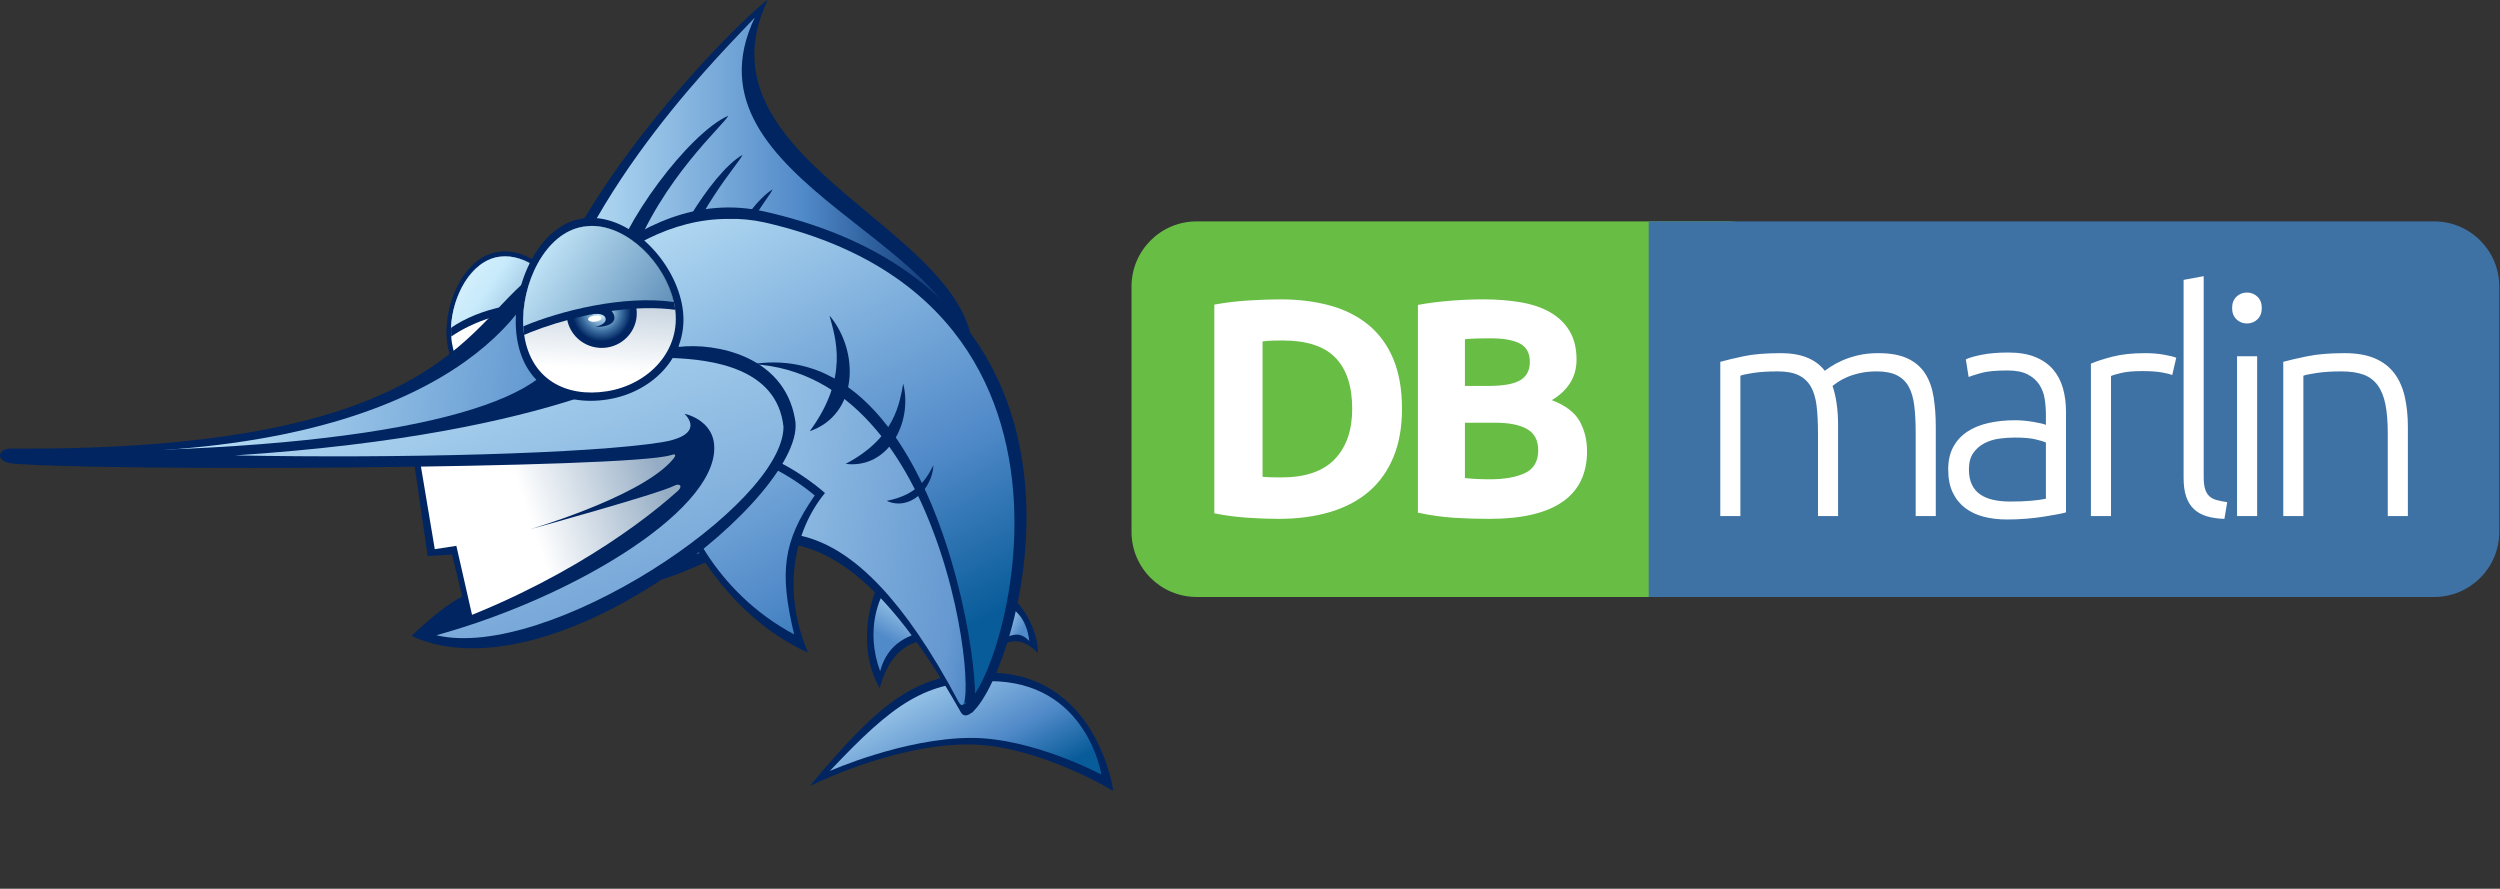 <?xml version="1.0" encoding="UTF-8" standalone="no"?>
<!DOCTYPE svg PUBLIC "-//W3C//DTD SVG 1.1//EN" "http://www.w3.org/Graphics/SVG/1.1/DTD/svg11.dtd">
<svg width="100%" height="100%" viewBox="0 0 2436 866" version="1.1" xmlns="http://www.w3.org/2000/svg" xmlns:xlink="http://www.w3.org/1999/xlink" xml:space="preserve" xmlns:serif="http://www.serif.com/" style="fill-rule:evenodd;clip-rule:evenodd;stroke-linejoin:round;stroke-miterlimit:2;">
    <rect x="0" y="0" width="2436" height="866" fill="#333333" stroke="none"/>
    <g transform="matrix(1,0,0,1,-399.413,-235.538)">
        <g transform="matrix(4.167,0,0,4.167,913.87,242.196)">
            <path d="M0,81.906C6.083,45.281 51.385,1.296 56.055,-1.598C37.602,37.229 107.342,52.498 103.95,83.504C95.852,73.873 0,81.906 0,81.906" style="fill:rgb(0,37,97);fill-rule:nonzero;"/>
        </g>
        <g transform="matrix(413.842,0,0,-413.842,929.593,252.627)">
            <path d="M0,-0.773C0,-0.773 0.917,-0.747 0.999,-0.844C1.033,-0.532 0.31,-0.391 0.496,0C0.442,-0.06 0.088,-0.399 0,-0.773Z" style="fill:url(#_Linear1);fill-rule:nonzero;"/>
        </g>
        <g transform="matrix(4.167,0,0,4.167,994.853,376.26)">
            <path d="M0,30.102C2.168,18.914 18.151,-2.621 27.405,-6.711C26.514,-4.657 11.849,7.899 4.662,27.248C3.253,31.842 -1.146,36.813 0,30.102" style="fill:rgb(0,37,97);fill-rule:nonzero;"/>
        </g>
        <g transform="matrix(4.167,0,0,4.167,1039.82,410.139)">
            <path d="M0,27.532C0.904,18.018 12.526,-1.413 19.937,-5.692C19.359,-3.898 8.109,7.937 3.669,24.716C2.864,28.672 -0.413,33.224 0,27.532" style="fill:rgb(0,37,97);fill-rule:nonzero;"/>
        </g>
        <g transform="matrix(4.167,0,0,4.167,1080.97,441.573)">
            <path d="M0,25.559C0.54,16.925 10.499,-1.04 17.087,-5.161C16.615,-3.519 6.771,7.565 3.241,22.888C2.628,26.492 -0.208,30.72 0,25.559" style="fill:rgb(0,37,97);fill-rule:nonzero;"/>
        </g>
        <g transform="matrix(4.167,0,0,4.167,1312.1,846.589)">
            <path d="M0,3.007C-7.134,2.509 -11.319,6.88 -13.335,14.304C-18.981,4.31 -15.276,-7.936 -12.833,-11.297C-7.864,-6.607 0,3.007 0,3.007" style="fill:rgb(0,37,97);fill-rule:nonzero;"/>
        </g>
        <g transform="matrix(-47.75,82.374,82.374,47.75,1303.98,811.884)">
            <path d="M0.953,-0.018C0.66,-0.096 0.476,0.046 0.313,0.236C0.313,0.236 0.206,-0.128 0.144,-0.39C0.307,-0.407 0.664,-0.363 0.953,-0.018Z" style="fill:url(#_Linear2);fill-rule:nonzero;"/>
        </g>
        <g transform="matrix(4.167,0,0,4.167,1371.96,822.488)">
            <path d="M0,10.583C3.355,8.079 6.48,8.884 9.306,11.865C9.368,5.94 4.893,-0.417 2.868,-1.282C1.609,2.58 0,10.583 0,10.583" style="fill:rgb(0,37,97);fill-rule:nonzero;"/>
        </g>
        <g transform="matrix(44.82,26.718,-26.718,44.82,1362.46,840.414)">
            <path d="M0.341,0.244C0.495,0.034 0.566,-0.146 0.851,-0.066C0.566,-0.437 0.278,-0.439 0.121,-0.418C0.186,-0.133 0.341,0.244 0.341,0.244Z" style="fill:url(#_Linear3);fill-rule:nonzero;"/>
        </g>
        <g transform="matrix(-0.067,4.166,4.166,0.067,1285.83,799.856)">
            <path d="M48.751,-22.592C28.395,-6.135 21.831,1.962 21.566,18.705C21.161,44.27 48.751,48.4 48.751,48.4C48.751,48.4 38.158,30.339 38.426,14.211C38.718,-3.424 48.751,-22.592 48.751,-22.592" style="fill:rgb(0,37,97);fill-rule:nonzero;"/>
        </g>
        <g transform="matrix(103.495,189.822,189.822,-103.495,1279.14,854.938)">
            <path d="M0.366,0.244C0.228,-0.01 0.247,-0.181 0.378,-0.581C0.378,-0.581 0.407,-0.218 0.552,0.05C0.685,0.294 0.978,0.486 0.978,0.486C0.978,0.486 0.577,0.631 0.367,0.245C0.367,0.244 0.366,0.244 0.366,0.244Z" style="fill:url(#_Linear4);fill-rule:nonzero;"/>
        </g>
        <g transform="matrix(-2.75,3.13,3.13,2.75,1512.25,555.478)">
            <path d="M95.411,-106.579C95.411,-106.579 53.151,-112.735 37.74,-84.35C-9.268,2.229 99.504,39.079 95.411,27.394C67.443,-52.431 122.009,-32.675 127.938,-57.262C133.969,-82.27 95.411,-106.579 95.411,-106.579" style="fill:rgb(0,37,97);fill-rule:nonzero;"/>
        </g>
        <g transform="matrix(307.193,572.913,572.913,-307.193,1124.08,328.022)">
            <path d="M0.179,-0.459C0.179,-0.459 0.362,-0.603 0.499,-0.511C0.544,-0.481 0.549,-0.428 0.556,-0.372C0.57,-0.261 0.591,-0.135 0.953,-0.146C1.03,-0.149 0.572,0.384 0.183,-0.063C0.171,-0.077 0.161,-0.092 0.153,-0.108C0.07,-0.261 0.179,-0.459 0.179,-0.459Z" style="fill:url(#_Linear5);fill-rule:nonzero;"/>
        </g>
        <g transform="matrix(-2.626,3.235,3.235,2.626,1276.99,696.753)">
            <path d="M32.763,-58.344C32.763,-58.344 34.737,-61.86 10.384,-48.813C-43.025,-20.199 37.622,58.678 32.763,47.144C0.349,-29.816 57.595,-13.875 62.869,-39.036C68.234,-64.63 32.763,-58.344 32.763,-58.344" style="fill:rgb(0,37,97);fill-rule:nonzero;"/>
        </g>
        <g transform="matrix(447.824,76.548,76.548,-447.824,919.567,688.853)">
            <path d="M0.317,0.264C0.082,0.17 0.14,0.128 0.14,0.128C0.14,0.128 -0.07,-0.127 0.159,-0.199C0.236,-0.223 0.301,-0.178 0.373,-0.131C0.512,-0.041 0.674,0.053 0.983,-0.346C1.018,-0.391 0.981,-0.19 0.872,-0.002C0.775,0.167 0.619,0.326 0.406,0.29C0.377,0.285 0.348,0.277 0.317,0.264Z" style="fill:url(#_Linear6);fill-rule:nonzero;"/>
        </g>
        <g transform="matrix(4.167,0,0,4.167,1203.25,784.202)">
            <path d="M0,-16.386C-7.182,-7.628 -10.183,6.277 -3.98,20.933C-24.783,11.55 -36.049,-11.551 -36.199,-20.447C-23.048,-37.319 0,-16.386 0,-16.386" style="fill:rgb(0,37,97);fill-rule:nonzero;"/>
        </g>
        <g transform="matrix(-76.962,617.163,617.163,76.962,1195.58,443.47)">
            <path d="M0.439,-0.164C0.492,-0.157 0.608,-0.087 0.659,0.046C0.566,0.011 0.517,0.01 0.439,0.051C0.439,0.051 0.385,-0.029 0.394,-0.096C0.397,-0.123 0.41,-0.147 0.439,-0.164Z" style="fill:url(#_Linear7);fill-rule:nonzero;"/>
        </g>
        <g transform="matrix(4.167,0,0,4.167,1207.67,655.691)">
            <path d="M0,-27.048C7.15,-18.534 6.666,-3.869 -4.619,0C4.686,-12.642 1.365,-21.894 0,-27.048" style="fill:rgb(0,37,97);fill-rule:nonzero;"/>
        </g>
        <g transform="matrix(4.167,0,0,4.167,1279.51,692.687)">
            <path d="M0,-19.99C2.267,-10.912 -3.509,0 -13.472,-1.236C-1.77,-7.366 -0.869,-15.588 0,-19.99" style="fill:rgb(0,37,97);fill-rule:nonzero;"/>
        </g>
        <g transform="matrix(4.167,0,0,4.167,1308.99,733.739)">
            <path d="M0,-10.787C-0.29,-5.216 -5.485,0 -10.951,-2.442C-3.21,-3.897 -1.263,-8.428 0,-10.787" style="fill:rgb(0,37,97);fill-rule:nonzero;"/>
        </g>
        <g transform="matrix(4.125,-0.59,-0.59,-4.125,913.373,615.702)">
            <path d="M-2.329,-0.042C5.992,0.083 13.517,5.824 13.386,14.514C13.255,23.205 5.992,33.11 -2.329,32.985C-10.651,32.859 -17.152,21.881 -17.023,13.191C-16.892,4.501 -10.651,-0.167 -2.329,-0.042" style="fill:rgb(0,37,97);fill-rule:nonzero;"/>
        </g>
        <g transform="matrix(4.167,0,0,4.167,0,0)">
            <clipPath id="_clip8">
                <path d="M212.433,116.601C204.801,117.81 200.269,128.755 201.531,136.725C202.793,144.695 209.143,148.166 216.775,146.957C224.406,145.749 230.567,139.482 229.305,131.511C228.126,124.075 221.102,116.482 213.967,116.481C213.455,116.481 212.944,116.52 212.433,116.601Z" clip-rule="nonzero"/>
            </clipPath>
            <g clip-path="url(#_clip8)">
                <g transform="matrix(27.9,-4.419,-4.419,-27.9,198.688,118.778)">
                    <rect x="0" y="-1.085" width="1" height="1.085" style="fill:url(#_Linear9);"/>
                </g>
                <g transform="matrix(1,0,0,1,196.162,90.829)">
                    <path d="M0,49.984C3.946,41.333 26.188,33.637 37.988,41.12C35.663,24.515 24.199,0 15.86,3.467C7.521,6.933 0,49.984 0,49.984" style="fill:rgb(0,37,97);fill-rule:nonzero;"/>
                </g>
            </g>
        </g>
        <g transform="matrix(-133.776,184.719,184.719,133.776,933.684,400.645)">
            <path d="M0.427,0.047C0.513,-0.039 0.68,-0.014 0.792,0.06C0.652,0.11 0.502,0.241 0.427,0.407C0.361,0.305 0.344,0.158 0.409,0.068C0.415,0.061 0.421,0.053 0.427,0.047Z" style="fill:url(#_Linear10);fill-rule:nonzero;"/>
        </g>
        <g transform="matrix(4.167,0,0,4.167,801.962,830.34)">
            <path d="M0,-36.175L3.405,-12.715L9.097,-13.076L14.032,7.192L70.9,-24.966L62.963,-43.367L0,-36.175Z" style="fill:rgb(0,37,97);fill-rule:nonzero;"/>
        </g>
        <g transform="matrix(-2.512,-3.324,-3.324,2.512,814.43,828.512)">
            <path d="M-3.374,-10.246C-1.527,-5.364 -3.075,6.427 -3.075,6.427L-3.374,6.402L-8.992,-7.547C-8.992,-7.547 -5.221,-15.129 -3.374,-10.246" style="fill:rgb(0,37,97);fill-rule:nonzero;"/>
        </g>
        <g transform="matrix(348.055,-118.149,-118.149,-348.055,762.156,769.582)">
            <path d="M0.196,0.19L0.156,-0.056L0.213,-0.066L0.189,-0.296L0.889,-0.225L0.871,0.043L0.196,0.19Z" style="fill:url(#_Linear11);fill-rule:nonzero;"/>
        </g>
        <g transform="matrix(4.167,0,0,4.167,1060.73,841.913)">
            <path d="M0,-64.395C-2.954,-81.439 -31.974,-82.553 -32.203,-82.456C-49.574,-71.535 -52.483,-39.922 -156.093,-40.627C-159.661,-40.622 -159.693,-37.392 -155.556,-37.11C-133.8,-35.274 -11.532,-35.955 -1.824,-39.097C-0.005,-39.686 -0.979,-38.432 -2.063,-37.317C-10.244,-28.898 -34.91,-21.706 -34.91,-21.706C-34.91,-21.706 -4.93,-29.965 -1.068,-31.924C0.314,-32.625 0.985,-31.795 -0.215,-30.717C-11.06,-20.979 -32.463,-6.207 -62.25,3.302C-29.04,18.158 30.819,-30.561 27.185,-47.568C24.617,-62.385 8.509,-65.417 0,-64.395" style="fill:rgb(0,37,97);fill-rule:nonzero;"/>
        </g>
        <g transform="matrix(85.387,480.195,480.195,-85.387,891.527,325.347)">
            <path d="M0.581,-0.827C0.69,-0.237 0.742,0.064 0.672,0.165C0.655,0.204 0.605,0.227 0.581,0.236C0.414,0.219 0.37,0.095 0.324,0.031C0.418,-0.001 0.658,-0.198 0.581,-0.827Z" style="fill:url(#_Linear12);fill-rule:nonzero;"/>
        </g>
        <g transform="matrix(3.354,-2.472,-2.472,-3.354,976.46,497.781)">
            <path d="M-16.838,-34.459C-12.461,-35.17 -8.35,-32.084 -6.642,-30.444C-2.424,-14.576 -12.082,-18.268 -16.838,-10.471C-27.159,-19.477 -62.869,-5.873 -122.388,37.19C-67.843,-6.491 -29.372,-34.91 -16.838,-34.459" style="fill:rgb(0,37,97);fill-rule:nonzero;"/>
        </g>
        <g transform="matrix(182.79,495.474,495.474,-182.79,851.767,441.449)">
            <path d="M0.276,-0.553C0.387,-0.269 0.5,0.063 0.526,0.195C0.538,0.258 0.513,0.262 0.491,0.252C0.509,0.278 0.534,0.289 0.557,0.285C0.675,0.264 0.739,-0.048 0.716,-0.319C0.832,-0.144 0.713,0.364 0.577,0.415C0.47,0.442 0.414,0.332 0.387,0.267C0.387,0.268 0.386,0.268 0.386,0.267C0.383,0.259 0.452,0.04 0.276,-0.553Z" style="fill:url(#_Linear13);fill-rule:nonzero;"/>
        </g>
        <g transform="matrix(4.125,-0.59,-0.59,-4.125,1004.07,622.732)">
            <path d="M-3.013,-0.055C7.752,0.107 17.484,7.534 17.316,18.775C17.146,30.015 7.752,42.828 -3.013,42.667C-13.777,42.505 -22.187,28.304 -22.019,17.062C-21.849,5.822 -13.777,-0.216 -3.013,-0.055" style="fill:rgb(0,37,97);fill-rule:nonzero;"/>
        </g>
        <g transform="matrix(4.167,0,0,4.167,0,0)">
            <clipPath id="_clip14">
                <path d="M232.278,109.523C222.601,111.055 216.852,124.935 218.453,135.041C220.055,145.148 228.106,149.548 237.784,148.016C247.46,146.483 255.272,138.537 253.672,128.431C252.178,119 243.27,109.371 234.223,109.371C233.574,109.371 232.926,109.42 232.278,109.523Z" clip-rule="nonzero"/>
            </clipPath>
            <g clip-path="url(#_clip14)">
                <g transform="matrix(2.956,-45.71,-45.71,-2.956,235.476,151.626)">
                    <rect x="0.035" y="-0.413" width="0.897" height="0.856" style="fill:url(#_Linear15);"/>
                </g>
                <g transform="matrix(0.998,0.065,0.065,-0.998,235.489,137.809)">
                    <path d="M0.53,-0.017C5.064,-0.018 8.738,3.61 8.739,8.085C8.738,12.56 5.063,16.188 0.53,16.187C-4.004,16.188 -7.678,12.56 -7.679,8.085C-7.678,3.611 -4.004,-0.018 0.53,-0.017" style="fill:rgb(0,37,97);fill-rule:nonzero;"/>
                </g>
            </g>
        </g>
        <g transform="matrix(28.768,1.886,1.886,-28.768,985.687,539.56)">
            <path d="M-1,0C-1,-0.545 -0.552,-0.987 0,-0.987C0.552,-0.987 1,-0.545 1,0C1,0.545 0.552,0.987 0,0.987C-0.023,0.987 -0.045,0.986 -0.067,0.985C-0.588,0.951 -1,0.523 -1,0Z" style="fill:url(#_Radial16);fill-rule:nonzero;"/>
        </g>
        <g transform="matrix(4.167,0,0,4.167,0,0)">
            <clipPath id="_clip17">
                <path d="M232.278,109.523C222.601,111.055 216.852,124.935 218.453,135.041C220.055,145.148 228.106,149.548 237.784,148.016C247.46,146.483 255.272,138.537 253.672,128.431C252.178,119 243.27,109.371 234.223,109.371C233.574,109.371 232.926,109.42 232.278,109.523Z" clip-rule="nonzero"/>
            </clipPath>
            <g clip-path="url(#_clip17)">
                <g transform="matrix(-0.87,0.492,0.492,0.87,241.322,131.399)">
                    <path d="M3.105,-6.836C-0.503,-2.721 0.582,1.468 6.203,-1.674C3.782,-1.061 3.181,-1.792 3.105,-2.508C3.012,-3.394 4.483,-4.472 5.835,-4.814C4.519,-4.897 3.105,-6.836 3.105,-6.836" style="fill:rgb(0,37,97);fill-rule:nonzero;"/>
                </g>
                <g transform="matrix(0.994,-0.109,-0.109,-0.994,235.091,131.747)">
                    <path d="M-0.08,-0.004C0.781,-0.004 1.478,0.322 1.479,0.724C1.479,1.127 0.782,1.453 -0.08,1.453C-0.94,1.454 -1.637,1.127 -1.637,0.725C-1.638,0.323 -0.94,-0.005 -0.08,-0.004" style="fill:white;fill-rule:nonzero;"/>
                </g>
                <g transform="matrix(1,0,0,1,212.276,97.195)">
                    <path d="M0,41.031C5.59,36.354 32.115,27.405 48.055,33.373C43.417,19.86 26.226,0 15.827,2.921C5.429,5.842 0,41.031 0,41.031" style="fill:rgb(0,37,97);fill-rule:nonzero;"/>
                </g>
            </g>
        </g>
        <g transform="matrix(-162.368,194.723,194.723,162.368,1046.27,398.356)">
            <path d="M0.374,-0.091C0.487,-0.19 0.698,-0.133 0.816,-0.023C0.679,0.048 0.477,0.195 0.374,0.361C0.282,0.241 0.261,0.041 0.351,-0.068C0.358,-0.076 0.366,-0.084 0.374,-0.091Z" style="fill:url(#_Linear18);fill-rule:nonzero;"/>
        </g>
        <g transform="matrix(4.167,0,0,4.167,1565.43,817.227)">
            <path d="M0,-87.824C-8.411,-87.824 -15.23,-81.006 -15.23,-72.594L-15.23,-15.23C-15.23,-6.819 -8.411,0 0,0L124.018,0C132.429,0 139.248,-6.819 139.248,-15.23L139.248,-72.594C139.248,-81.006 132.429,-87.824 124.018,-87.824L0,-87.824Z" style="fill:rgb(104,189,69);fill-rule:nonzero;"/>
        </g>
        <g transform="matrix(4.167,0,0,4.167,2005.9,817.227)">
            <path d="M0,-87.824L0,0L183.669,0C192.081,0 198.899,-6.819 198.899,-15.23L198.899,-72.594C198.899,-81.006 192.081,-87.824 183.669,-87.824L0,-87.824Z" style="fill:rgb(63,114,164);fill-rule:nonzero;"/>
        </g>
        <g transform="matrix(4.167,0,0,4.167,1629.64,678.161)">
            <path d="M0,-26.388C0.723,-26.484 1.493,-26.544 2.313,-26.569C3.132,-26.592 3.928,-26.605 4.699,-26.605C10.338,-26.605 14.459,-25.255 17.062,-22.556C19.664,-19.857 20.965,-15.88 20.965,-10.628C20.965,-5.615 19.603,-1.687 16.881,1.156C14.157,4.001 9.977,5.422 4.338,5.422C3.373,5.422 2.542,5.41 1.844,5.385C1.144,5.362 0.53,5.326 0,5.277L0,-26.388ZM30.581,-22.267C29.231,-25.496 27.303,-28.147 24.797,-30.22C22.29,-32.291 19.29,-33.81 15.796,-34.774C12.301,-35.738 8.41,-36.22 4.121,-36.22C2.097,-36.22 -0.325,-36.135 -3.145,-35.967C-5.964,-35.798 -8.675,-35.472 -11.278,-34.991L-11.278,13.808C-8.675,14.339 -6.025,14.687 -3.326,14.856C-0.627,15.024 1.735,15.109 3.759,15.109C8.193,15.109 12.193,14.578 15.76,13.519C19.326,12.459 22.35,10.869 24.833,8.747C27.315,6.627 29.231,3.952 30.581,0.722C31.929,-2.506 32.605,-6.29 32.605,-10.628C32.605,-15.158 31.929,-19.038 30.581,-22.267M70.133,11.133C73.965,8.483 75.88,4.53 75.88,-0.723C75.88,-3.326 75.302,-5.663 74.145,-7.736C72.989,-9.808 70.82,-11.447 67.639,-12.652C71.494,-14.965 73.422,-18.122 73.422,-22.123C73.422,-24.773 72.88,-27.003 71.796,-28.81C70.711,-30.617 69.204,-32.074 67.277,-33.184C65.349,-34.292 63.048,-35.075 60.373,-35.533C57.698,-35.991 54.77,-36.22 51.589,-36.22C49.227,-36.22 46.673,-36.112 43.926,-35.895C41.179,-35.678 38.649,-35.353 36.335,-34.919L36.335,13.663C39.274,14.29 42.106,14.687 44.83,14.856C47.552,15.024 50.288,15.109 53.035,15.109C60.601,15.109 66.301,13.784 70.133,11.133M54.409,-7.375C57.637,-7.375 60.12,-6.88 61.855,-5.892C63.59,-4.904 64.458,-3.254 64.458,-0.94C64.458,1.662 63.421,3.446 61.349,4.409C59.276,5.374 56.553,5.855 53.18,5.855C52.023,5.855 50.962,5.832 49.999,5.783C49.034,5.736 48.143,5.663 47.324,5.566L47.324,-7.375L54.409,-7.375ZM47.324,-26.894C48.192,-26.99 49.179,-27.05 50.288,-27.075C51.396,-27.099 52.432,-27.111 53.397,-27.111C56.385,-27.111 58.649,-26.701 60.192,-25.882C61.734,-25.062 62.506,-23.641 62.506,-21.617C62.506,-19.64 61.758,-18.206 60.265,-17.315C58.77,-16.423 56.289,-15.978 52.818,-15.978L47.324,-15.978L47.324,-26.894ZM107.038,14.458L111.737,14.458L111.737,-18.363C112.171,-18.555 113.17,-18.772 114.737,-19.014C116.303,-19.255 118.219,-19.375 120.485,-19.375C122.509,-19.375 124.135,-19.074 125.364,-18.472C126.593,-17.869 127.545,-16.977 128.22,-15.797C128.894,-14.615 129.341,-13.122 129.558,-11.315C129.774,-9.507 129.883,-7.375 129.883,-4.917L129.883,14.458L134.582,14.458L134.582,-6.796C134.582,-8.531 134.474,-10.182 134.257,-11.748C134.04,-13.314 133.714,-14.724 133.281,-15.978C133.521,-16.17 133.919,-16.459 134.474,-16.845C135.027,-17.23 135.739,-17.616 136.606,-18.002C137.474,-18.387 138.497,-18.712 139.679,-18.978C140.859,-19.242 142.173,-19.375 143.619,-19.375C145.546,-19.375 147.113,-19.074 148.318,-18.472C149.522,-17.869 150.451,-16.977 151.101,-15.797C151.752,-14.615 152.186,-13.122 152.403,-11.315C152.619,-9.507 152.728,-7.375 152.728,-4.917L152.728,14.458L157.427,14.458L157.427,-6.435C157.427,-8.94 157.258,-11.254 156.921,-13.375C156.583,-15.495 155.933,-17.315 154.969,-18.833C154.004,-20.351 152.643,-21.532 150.884,-22.376C149.124,-23.218 146.824,-23.641 143.98,-23.641C142.245,-23.641 140.666,-23.471 139.245,-23.135C137.823,-22.797 136.581,-22.387 135.522,-21.906C134.461,-21.423 133.581,-20.953 132.883,-20.496C132.184,-20.037 131.714,-19.712 131.473,-19.52C129.352,-22.267 125.93,-23.641 121.207,-23.641C117.64,-23.641 114.737,-23.399 112.496,-22.918C110.255,-22.436 108.435,-22.002 107.038,-21.617L107.038,14.458ZM170.852,10.663C169.67,10.399 168.658,9.976 167.815,9.398C166.971,8.819 166.321,8.049 165.863,7.084C165.405,6.121 165.176,4.94 165.176,3.542C165.176,1.951 165.513,0.675 166.189,-0.29C166.863,-1.253 167.73,-2.012 168.791,-2.567C169.851,-3.12 171.007,-3.482 172.261,-3.651C173.514,-3.82 174.719,-3.904 175.876,-3.904C177.9,-3.904 179.491,-3.771 180.647,-3.507C181.804,-3.241 182.647,-2.988 183.178,-2.748L183.178,10.41C182.213,10.603 181.045,10.76 179.672,10.88C178.298,11.001 176.695,11.061 174.864,11.061C173.369,11.061 172.032,10.928 170.852,10.663M168.249,-23.279C166.538,-22.942 165.272,-22.58 164.454,-22.195L165.104,-18.074C165.73,-18.315 166.718,-18.628 168.068,-19.014C169.417,-19.399 171.466,-19.592 174.213,-19.592C176.14,-19.592 177.695,-19.291 178.876,-18.689C180.057,-18.085 180.973,-17.29 181.623,-16.303C182.274,-15.315 182.695,-14.206 182.889,-12.977C183.081,-11.748 183.178,-10.483 183.178,-9.182L183.178,-6.868C182.985,-6.964 182.636,-7.073 182.13,-7.194C181.623,-7.314 181.02,-7.434 180.322,-7.555C179.623,-7.675 178.9,-7.772 178.153,-7.844C177.406,-7.917 176.695,-7.953 176.021,-7.953C173.755,-7.953 171.658,-7.736 169.731,-7.302C167.803,-6.868 166.14,-6.182 164.743,-5.242C163.344,-4.302 162.26,-3.109 161.489,-1.663C160.718,-0.217 160.333,1.518 160.333,3.542C160.333,5.663 160.682,7.458 161.381,8.928C162.079,10.399 163.044,11.603 164.273,12.543C165.502,13.482 166.948,14.169 168.61,14.603C170.273,15.037 172.092,15.254 174.069,15.254C175.611,15.254 177.116,15.193 178.587,15.073C180.057,14.952 181.394,14.795 182.599,14.603C183.804,14.411 184.864,14.23 185.78,14.061C186.695,13.893 187.395,13.736 187.877,13.591L187.877,-9.977C187.877,-11.953 187.635,-13.784 187.154,-15.472C186.672,-17.158 185.9,-18.616 184.841,-19.845C183.78,-21.074 182.394,-22.038 180.684,-22.737C178.972,-23.435 176.888,-23.785 174.43,-23.785C172.02,-23.785 169.959,-23.616 168.249,-23.279M198.691,-22.809C196.57,-22.255 194.907,-21.713 193.703,-21.183L193.703,14.458L198.402,14.458L198.402,-18.291C198.787,-18.483 199.595,-18.725 200.824,-19.014C202.053,-19.303 203.68,-19.448 205.704,-19.448C207.631,-19.448 209.185,-19.339 210.367,-19.122C211.547,-18.906 212.33,-18.7 212.716,-18.508L213.656,-22.556C213.125,-22.797 212.174,-23.038 210.801,-23.279C209.427,-23.52 207.969,-23.641 206.427,-23.641C203.39,-23.641 200.812,-23.363 198.691,-22.809M225.57,11.205C224.605,11.061 223.774,10.892 223.076,10.699C222.376,10.507 221.811,10.205 221.377,9.795C220.943,9.387 220.618,8.832 220.401,8.133C220.184,7.435 220.076,6.506 220.076,5.349L220.076,-41.642L215.376,-40.775L215.376,5.494C215.376,7.278 215.581,8.76 215.991,9.94C216.4,11.122 217.003,12.085 217.798,12.832C218.593,13.58 219.581,14.133 220.762,14.495C221.943,14.856 223.329,15.061 224.919,15.109L225.57,11.205ZM232.574,-22.918L227.875,-22.918L227.875,14.458L232.574,14.458L232.574,-22.918ZM232.647,-36.835C231.971,-37.485 231.152,-37.811 230.189,-37.811C229.224,-37.811 228.405,-37.485 227.731,-36.835C227.055,-36.184 226.719,-35.304 226.719,-34.196C226.719,-33.087 227.055,-32.208 227.731,-31.557C228.405,-30.906 229.224,-30.581 230.189,-30.581C231.152,-30.581 231.971,-30.906 232.647,-31.557C233.321,-32.208 233.659,-33.087 233.659,-34.196C233.659,-35.304 233.321,-36.184 232.647,-36.835M238.683,14.458L243.382,14.458L243.382,-18.363C243.864,-18.555 244.912,-18.772 246.527,-19.014C248.142,-19.255 250.057,-19.375 252.275,-19.375C254.346,-19.375 256.07,-19.122 257.444,-18.616C258.817,-18.11 259.926,-17.279 260.769,-16.122C261.612,-14.965 262.215,-13.471 262.577,-11.64C262.938,-9.808 263.119,-7.567 263.119,-4.917L263.119,14.458L267.818,14.458L267.818,-6.435C267.818,-8.989 267.576,-11.326 267.095,-13.447C266.613,-15.568 265.805,-17.387 264.673,-18.906C263.54,-20.424 262.022,-21.592 260.119,-22.412C258.214,-23.231 255.841,-23.641 252.998,-23.641C249.575,-23.641 246.683,-23.399 244.322,-22.918C241.96,-22.436 240.081,-22.002 238.683,-21.617L238.683,14.458Z" style="fill:white;fill-rule:nonzero;"/>
        </g>
    </g>
    <defs>
        <linearGradient id="_Linear1" x1="0" y1="0" x2="1" y2="0" gradientUnits="userSpaceOnUse" gradientTransform="matrix(1,0,0,-1,0,-0.844)"><stop offset="0" style="stop-color:rgb(199,234,251);stop-opacity:1"/><stop offset="0.61" style="stop-color:rgb(81,138,201);stop-opacity:1"/><stop offset="1" style="stop-color:rgb(0,37,97);stop-opacity:1"/></linearGradient>
        <linearGradient id="_Linear2" x1="0" y1="0" x2="1" y2="0" gradientUnits="userSpaceOnUse" gradientTransform="matrix(1,5.55112e-17,5.55112e-17,-1,0,-0.171)"><stop offset="0" style="stop-color:rgb(199,234,251);stop-opacity:1"/><stop offset="0.63" style="stop-color:rgb(81,138,201);stop-opacity:1"/><stop offset="1" style="stop-color:rgb(81,138,201);stop-opacity:1"/></linearGradient>
        <linearGradient id="_Linear3" x1="0" y1="0" x2="1" y2="0" gradientUnits="userSpaceOnUse" gradientTransform="matrix(1,0,0,-1,0,-0.195)"><stop offset="0" style="stop-color:rgb(199,234,251);stop-opacity:1"/><stop offset="0.63" style="stop-color:rgb(81,138,201);stop-opacity:1"/><stop offset="1" style="stop-color:rgb(81,138,201);stop-opacity:1"/></linearGradient>
        <linearGradient id="_Linear4" x1="0" y1="0" x2="1" y2="0" gradientUnits="userSpaceOnUse" gradientTransform="matrix(1,0,0,-1,0,0.05)"><stop offset="0" style="stop-color:rgb(199,234,251);stop-opacity:1"/><stop offset="0.61" style="stop-color:rgb(81,138,201);stop-opacity:1"/><stop offset="0.86" style="stop-color:rgb(9,92,154);stop-opacity:1"/><stop offset="1" style="stop-color:rgb(9,92,154);stop-opacity:1"/></linearGradient>
        <linearGradient id="_Linear5" x1="0" y1="0" x2="1" y2="0" gradientUnits="userSpaceOnUse" gradientTransform="matrix(1,5.55112e-17,5.55112e-17,-1,0,-0.22)"><stop offset="0" style="stop-color:rgb(199,234,251);stop-opacity:1"/><stop offset="0.61" style="stop-color:rgb(81,138,201);stop-opacity:1"/><stop offset="0.86" style="stop-color:rgb(9,92,154);stop-opacity:1"/><stop offset="1" style="stop-color:rgb(9,92,154);stop-opacity:1"/></linearGradient>
        <linearGradient id="_Linear6" x1="0" y1="0" x2="1" y2="0" gradientUnits="userSpaceOnUse" gradientTransform="matrix(1,0,0,-1,0,-0.065)"><stop offset="0" style="stop-color:rgb(199,234,251);stop-opacity:1"/><stop offset="0.94" style="stop-color:rgb(102,153,209);stop-opacity:1"/><stop offset="1" style="stop-color:rgb(81,138,201);stop-opacity:1"/></linearGradient>
        <linearGradient id="_Linear7" x1="0" y1="0" x2="1" y2="0" gradientUnits="userSpaceOnUse" gradientTransform="matrix(0.819,0.574,0.574,-0.819,0.107,-0.338)"><stop offset="0" style="stop-color:rgb(199,234,251);stop-opacity:1"/><stop offset="0.61" style="stop-color:rgb(81,138,201);stop-opacity:1"/><stop offset="0.86" style="stop-color:rgb(9,92,154);stop-opacity:1"/><stop offset="1" style="stop-color:rgb(9,92,154);stop-opacity:1"/></linearGradient>
        <linearGradient id="_Linear9" x1="0" y1="0" x2="1" y2="0" gradientUnits="userSpaceOnUse" gradientTransform="matrix(1,-0,0,-1,0,-1.085)"><stop offset="0" style="stop-color:white;stop-opacity:1"/><stop offset="0.25" style="stop-color:white;stop-opacity:1"/><stop offset="0.86" style="stop-color:rgb(148,172,196);stop-opacity:1"/><stop offset="1" style="stop-color:rgb(148,172,196);stop-opacity:1"/></linearGradient>
        <linearGradient id="_Linear10" x1="0" y1="0" x2="1" y2="0" gradientUnits="userSpaceOnUse" gradientTransform="matrix(-0.038,0.999,0.999,0.038,0.399,-0.384)"><stop offset="0" style="stop-color:white;stop-opacity:1"/><stop offset="0.47" style="stop-color:rgb(199,234,251);stop-opacity:1"/><stop offset="1" style="stop-color:rgb(63,114,164);stop-opacity:1"/></linearGradient>
        <linearGradient id="_Linear11" x1="0" y1="0" x2="1" y2="0" gradientUnits="userSpaceOnUse" gradientTransform="matrix(1,0,0,-1,0,-0.107)"><stop offset="0" style="stop-color:white;stop-opacity:1"/><stop offset="0.42" style="stop-color:white;stop-opacity:1"/><stop offset="0.79" style="stop-color:rgb(148,172,196);stop-opacity:1"/><stop offset="1" style="stop-color:rgb(148,172,196);stop-opacity:1"/></linearGradient>
        <linearGradient id="_Linear12" x1="0" y1="0" x2="1" y2="0" gradientUnits="userSpaceOnUse" gradientTransform="matrix(0.339,0.941,0.941,-0.339,0.581,-0.827)"><stop offset="0" style="stop-color:rgb(199,234,251);stop-opacity:1"/><stop offset="0.88" style="stop-color:rgb(81,138,201);stop-opacity:1"/><stop offset="1" style="stop-color:rgb(0,37,97);stop-opacity:1"/></linearGradient>
        <linearGradient id="_Linear13" x1="0" y1="0" x2="1" y2="0" gradientUnits="userSpaceOnUse" gradientTransform="matrix(1,0,0,-1,0,-0.111)"><stop offset="0" style="stop-color:rgb(199,234,251);stop-opacity:1"/><stop offset="0.94" style="stop-color:rgb(102,153,209);stop-opacity:1"/><stop offset="1" style="stop-color:rgb(81,138,201);stop-opacity:1"/></linearGradient>
        <linearGradient id="_Linear15" x1="0" y1="0" x2="1" y2="0" gradientUnits="userSpaceOnUse" gradientTransform="matrix(1,-0,0,-1,0,0.031)"><stop offset="0" style="stop-color:white;stop-opacity:1"/><stop offset="0.19" style="stop-color:white;stop-opacity:1"/><stop offset="0.85" style="stop-color:rgb(148,172,196);stop-opacity:1"/><stop offset="1" style="stop-color:rgb(148,172,196);stop-opacity:1"/></linearGradient>
        <radialGradient id="_Radial16" cx="0" cy="0" r="1" gradientUnits="userSpaceOnUse" gradientTransform="matrix(1,0,0,-1,0,-2.08243e-05)"><stop offset="0" style="stop-color:white;stop-opacity:1"/><stop offset="0.12" style="stop-color:rgb(199,234,251);stop-opacity:1"/><stop offset="0.65" style="stop-color:rgb(63,114,164);stop-opacity:1"/><stop offset="1" style="stop-color:rgb(0,37,97);stop-opacity:1"/></radialGradient>
        <linearGradient id="_Linear18" x1="0" y1="0" x2="1" y2="0" gradientUnits="userSpaceOnUse" gradientTransform="matrix(-0.106,0.994,0.994,0.106,0.489,-0.44)"><stop offset="0" style="stop-color:white;stop-opacity:1"/><stop offset="0.24" style="stop-color:rgb(199,234,251);stop-opacity:1"/><stop offset="1" style="stop-color:rgb(63,114,164);stop-opacity:1"/></linearGradient>
    </defs>
</svg>
